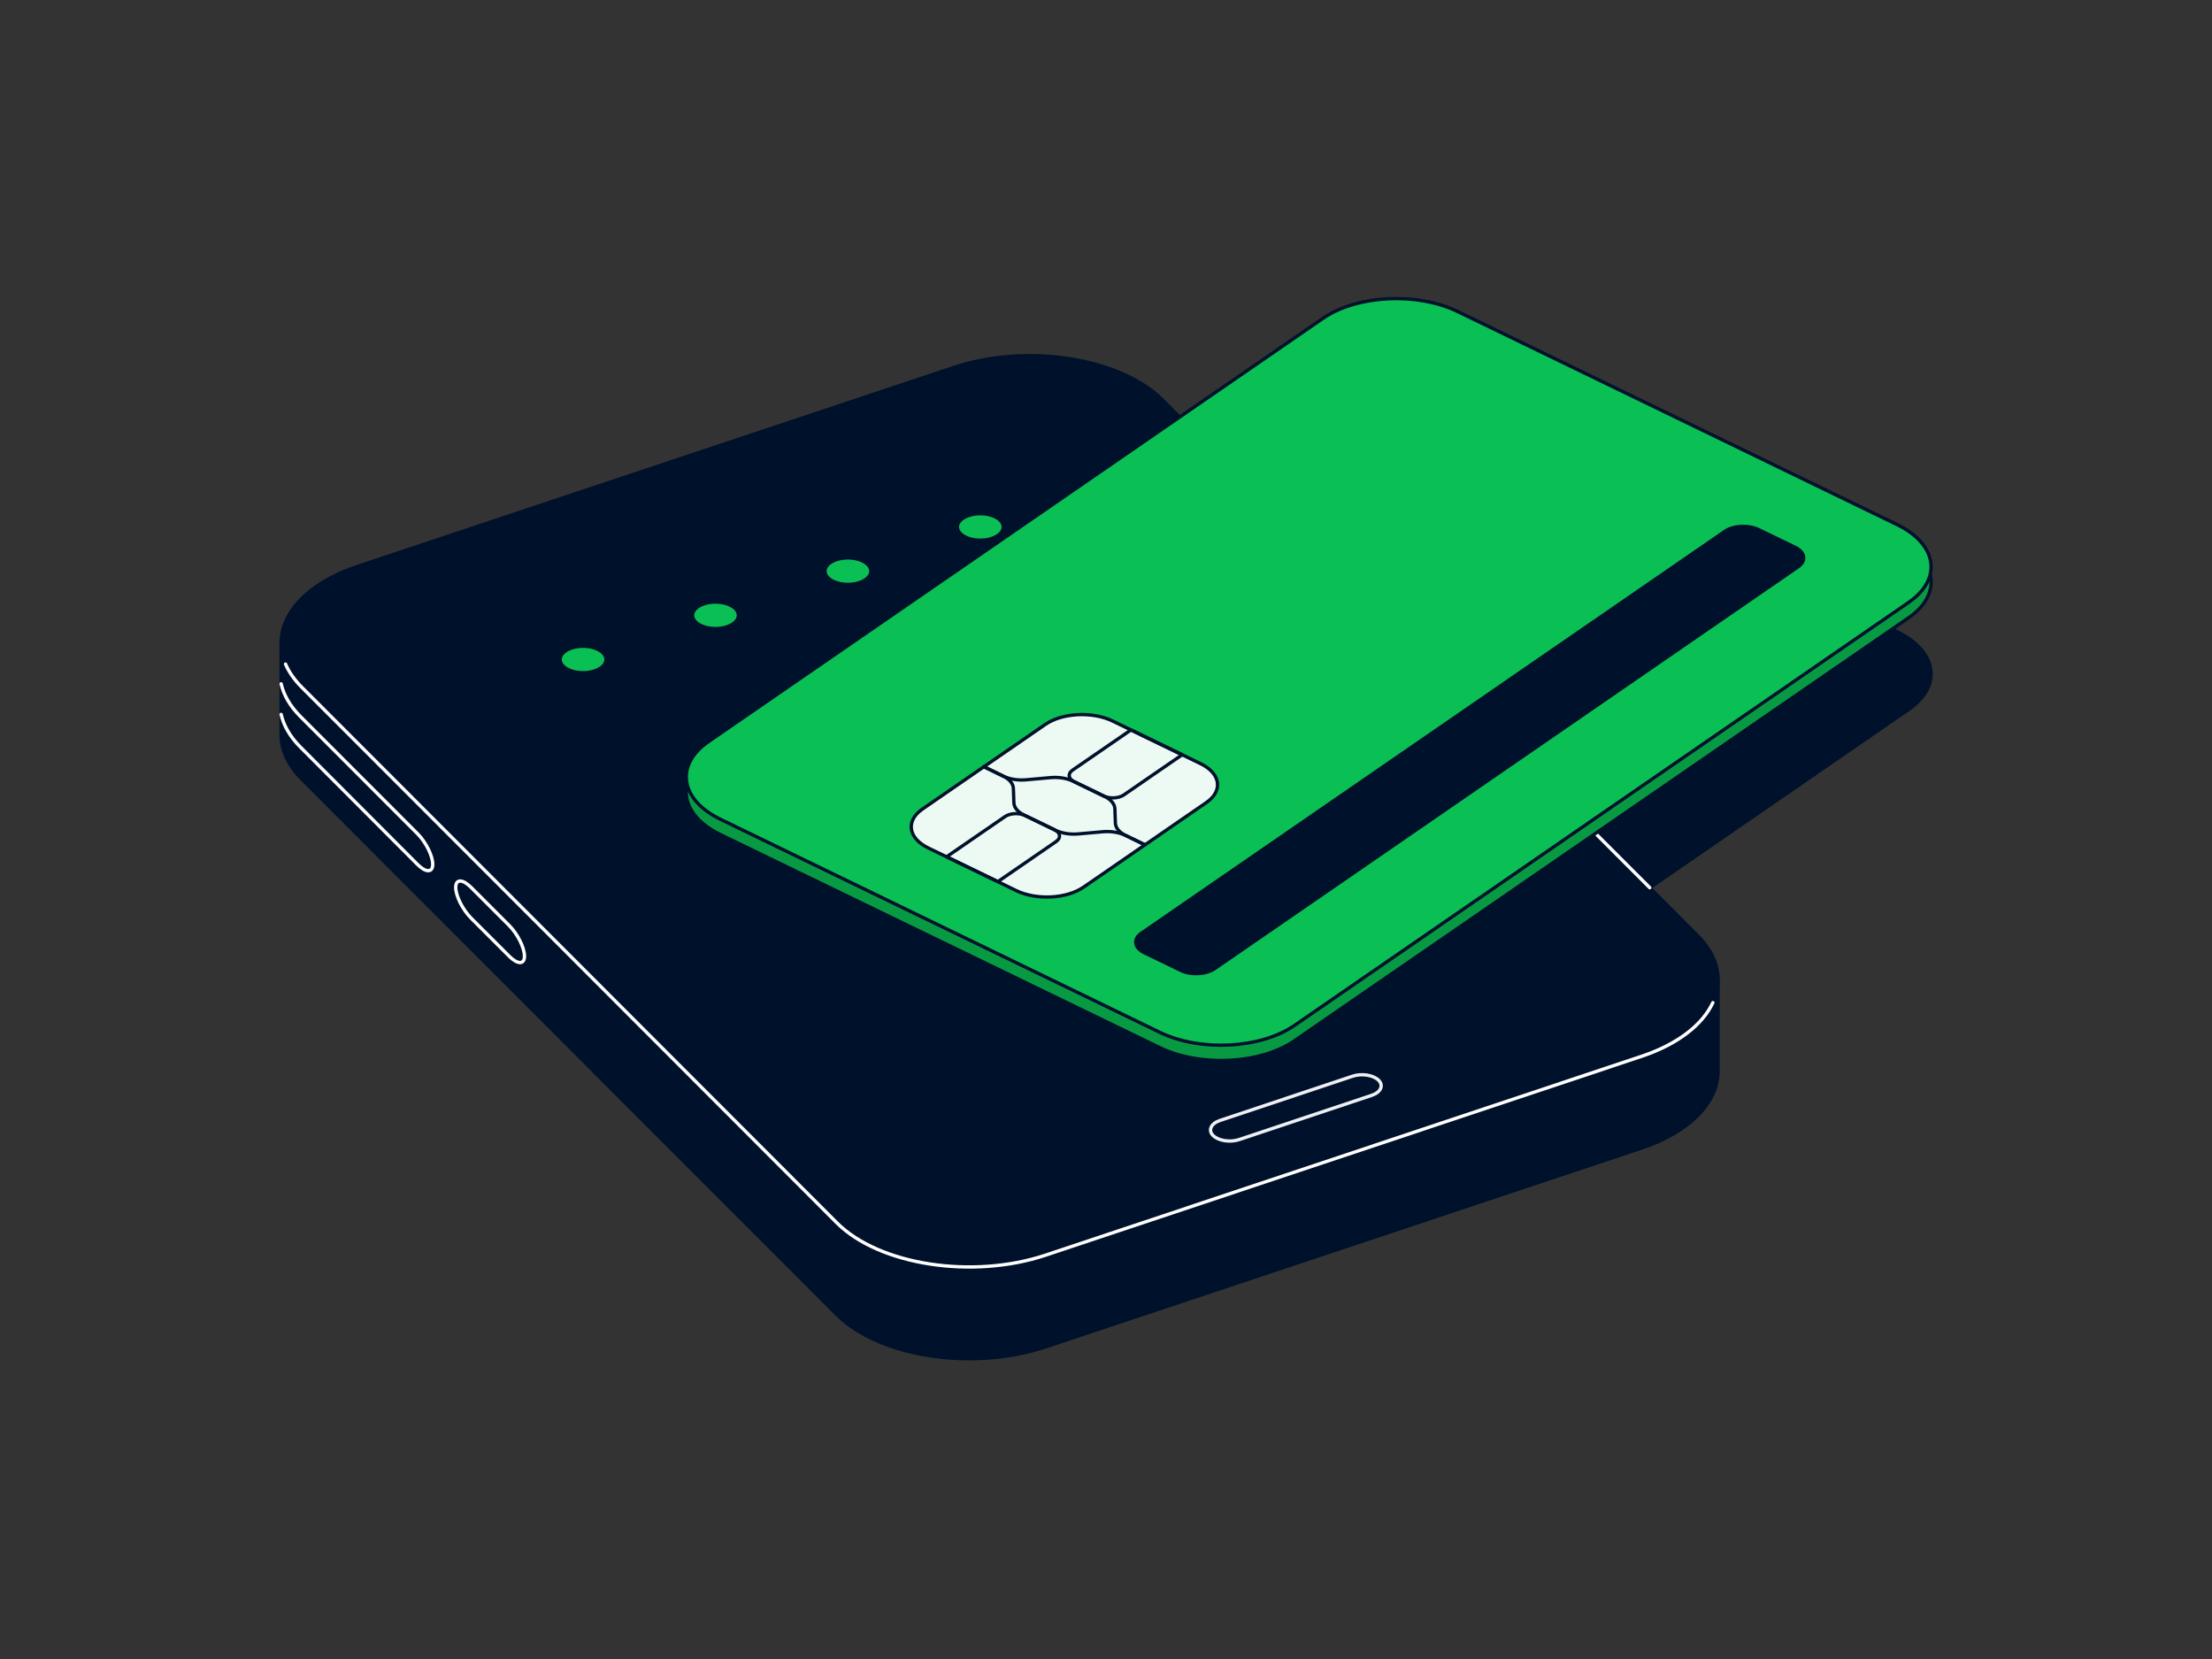 <svg xmlns="http://www.w3.org/2000/svg" fill="none" viewBox="0 0 1000 750"><rect x="0" y="0" width="1000" height="750" fill="#333333" stroke="none"/><path fill="#00112C" stroke="#00112C" stroke-linecap="round" stroke-miterlimit="10" stroke-width="1.5" d="M862.884 320.713 585.157 511.994c-15.346 10.559-42.583 11.942-60.868 3.076l-198.591-96.297c-18.285-8.866-20.67-24.61-5.323-35.17l277.727-191.281c15.347-10.559 42.583-11.942 60.868-3.076l198.592 96.297c18.284 8.866 20.669 24.61 5.322 35.17Z"/><path fill="#00112C" stroke="#00112C" stroke-linecap="round" stroke-miterlimit="10" stroke-width="1.5" d="M776.698 485.275v-42.566l-31.437-7.397-219.762-219.969c-19.097-19.115-61.37-25.647-94.431-14.621l-269.414 89.885c-4.131 1.383-7.933 2.973-11.372 4.735l-23.193-5.461v42.809c.156 6.601 3.128 13.272 9.246 19.408l241.953 242.177c19.097 19.114 61.37 25.647 94.431 14.621l269.397-89.886c21.689-7.241 34.029-20.237 34.564-33.717z"/><path fill="#00112C" stroke="#00112C" stroke-linecap="round" stroke-miterlimit="10" stroke-width="1.5" d="m742.133 477.533-269.397 89.885c-33.061 11.026-75.351 4.494-94.431-14.621L136.352 310.62c-19.097-19.114-7.759-43.534 25.302-54.578l269.397-89.885c33.061-11.026 75.351-4.493 94.43 14.621l241.953 242.177c19.097 19.114 7.76 43.534-25.301 54.578Z"/><path stroke="#EEF0F3" stroke-linecap="round" stroke-linejoin="round" stroke-width="1.5" d="M457.862 399.123c39.541-7.315 68.919-27.715 65.617-45.567-3.303-17.851-38.034-26.393-77.575-19.079s-68.919 27.715-65.617 45.567c3.302 17.851 38.033 26.393 77.575 19.079"/><path fill="#EEF0F3" d="M469.798 360.808c5.807 5.824 9.126 12.08 10.128 18.371.225 1.417 2.298 2.489 4.77 2.437 2.627-.052 4.666-1.383 4.424-2.904-1.123-7.033-4.822-14.05-11.337-20.566-6.516-6.515-15.157-11.873-25.146-15.951-2.143-.882-5.15-.519-6.55.76-1.313 1.21-.743 2.783 1.262 3.595 8.917 3.647 16.643 8.434 22.449 14.258M453.812 366.148c4.268 4.269 6.774 8.849 7.656 13.463.276 1.4 2.315 2.454 4.77 2.402 2.644-.052 4.7-1.4 4.424-2.92-1.003-5.358-3.889-10.664-8.849-15.624s-11.475-9.056-18.993-12.235c-2.143-.899-5.167-.536-6.585.743-1.296 1.192-.743 2.748 1.227 3.594 6.481 2.748 12.098 6.291 16.367 10.56zM437.826 371.471c2.765 2.765 4.458 5.721 5.167 8.71.311 1.331 2.402 2.299 4.735 2.247 2.714-.069 4.77-1.469 4.39-3.024-.864-3.63-2.938-7.242-6.308-10.612s-7.725-6.204-12.737-8.451c-2.143-.967-5.271-.639-6.723.692-1.244 1.14-.847 2.661 1.002 3.491 4.131 1.849 7.708 4.165 10.474 6.947M421.84 376.811c1.244 1.245 2.091 2.541 2.575 3.872.466 1.296 2.419 2.229 4.7 2.177 2.887-.069 4.909-1.624 4.321-3.249-.674-1.866-1.867-3.716-3.612-5.461s-3.906-3.266-6.377-4.545c-2.143-1.106-5.496-.865-7.034.535-1.227 1.124-.795 2.558.899 3.44 1.745.916 3.283 1.987 4.528 3.231"/><path stroke="#EEF0F3" stroke-linecap="round" stroke-linejoin="round" stroke-width="1.5" d="m620.085 495.195-59.866 19.979c-4.13 1.382-9.419.553-11.804-1.832s-.968-5.444 3.163-6.827l59.866-19.978c4.13-1.383 9.419-.553 11.804 1.832s.967 5.444-3.163 6.826"/><path fill="#0ABF53" stroke="#00112C" stroke-linecap="round" stroke-linejoin="round" stroke-width="1.5" d="M263.585 304.139c5.727 0 10.37-2.685 10.37-5.997s-4.643-5.997-10.37-5.997-10.369 2.685-10.369 5.997 4.642 5.997 10.369 5.997M323.451 284.161c5.727 0 10.369-2.685 10.369-5.997s-4.642-5.997-10.369-5.997-10.369 2.685-10.369 5.997 4.642 5.997 10.369 5.997M383.317 264.2c5.727 0 10.37-2.685 10.37-5.997s-4.643-5.997-10.37-5.997-10.369 2.685-10.369 5.997 4.642 5.997 10.369 5.997M443.183 244.221c5.727 0 10.369-2.685 10.369-5.997s-4.642-5.997-10.369-5.997-10.37 2.685-10.37 5.997 4.643 5.997 10.37 5.997"/><path stroke="#fff" stroke-linecap="round" stroke-miterlimit="10" stroke-width="1.5" d="M774.347 453.268c-4.58 9.869-15.675 18.734-32.214 24.265l-269.397 89.885c-33.061 11.026-75.351 4.494-94.431-14.621L136.352 310.62c-3.335-3.353-5.755-6.861-7.275-10.421M127.089 309.134c1.158 5.046 3.992 10.058 8.676 14.742l52.936 52.987c3.836 3.837 6.93 10.041 6.93 13.878s-3.111 3.837-6.93 0l-52.936-53.04c-4.684-4.683-7.518-9.695-8.676-14.741M745.831 401.318l-208.477-208.65"/><path fill="#089A43" stroke="#00112C" stroke-linecap="round" stroke-linejoin="round" stroke-width="1.5" d="M862.884 279.235 585.157 470.516c-15.346 10.56-42.583 11.942-60.868 3.076l-198.591-96.297c-18.285-8.866-20.67-24.61-5.323-35.169l277.727-191.298c15.347-10.56 42.583-11.943 60.868-3.077l198.592 96.297c18.284 8.866 20.669 24.611 5.322 35.17z"/><path fill="#0ABF53" stroke="#00112C" stroke-linecap="round" stroke-linejoin="round" stroke-width="1.5" d="M862.884 272.322 585.157 463.603c-15.346 10.56-42.583 11.942-60.868 3.077l-198.591-96.298c-18.285-8.865-20.67-24.61-5.323-35.169l277.727-191.298c15.347-10.56 42.583-11.942 60.868-3.077l198.592 96.298c18.284 8.865 20.669 24.61 5.322 35.169z"/><path fill="#EDFAF3" stroke="#00112C" stroke-linecap="round" stroke-linejoin="round" stroke-width="1.5" d="m545.374 362.813-55.546 38.263c-7.673 5.288-21.292 5.962-30.434 1.538l-39.715-19.253c-9.142-4.424-10.335-12.305-2.661-17.593l55.545-38.263c7.674-5.288 21.292-5.962 30.434-1.538l39.715 19.252c9.143 4.425 10.335 12.305 2.662 17.594"/><path stroke="#00112C" stroke-linecap="round" stroke-linejoin="round" stroke-width="1.5" d="m477.506 380.406-26.39 18.164-23.176-11.234 26.39-18.163c2.299-1.59 6.395-1.798 9.125-.467l13.239 6.412c2.748 1.33 3.093 3.698.795 5.271zM534.434 341.21l-26.39 18.163c-2.299 1.59-6.395 1.798-9.125.467l-13.239-6.412c-2.747-1.33-3.093-3.698-.795-5.271l26.391-18.163 23.175 11.233z"/><path stroke="#00112C" stroke-linecap="round" stroke-linejoin="round" stroke-width="1.5" d="m444.773 346.619 8.728 4.234c2.869 1.383 4.545 3.422 4.631 5.583l.225 6.463c.069 2.16 1.763 4.2 4.632 5.582l14.154 6.861c2.869 1.383 6.619 1.988 10.318 1.659l11.06-.985c3.699-.328 7.449.277 10.318 1.659l8.727 4.235"/><path stroke="#00112C" stroke-linecap="round" stroke-linejoin="round" stroke-width="1.5" d="m517.601 381.927-8.728-4.234c-2.868-1.383-4.545-3.422-4.631-5.582l-.225-6.464c-.069-2.16-1.763-4.2-4.632-5.582l-14.154-6.861c-2.869-1.383-6.619-1.988-10.317-1.659l-11.061.985c-3.698.328-7.449-.277-10.318-1.659l-8.727-4.235"/><path fill="#00112C" stroke="#00112C" stroke-linecap="round" stroke-linejoin="round" stroke-width="1.5" d="M812.904 256.233 549.072 437.939c-3.837 2.644-10.646 2.99-15.226.778l-16.556-8.019c-4.563-2.212-5.168-6.153-1.331-8.797l263.832-181.706c3.837-2.645 10.646-2.99 15.226-.778l16.556 8.019c4.563 2.212 5.168 6.152 1.331 8.797"/><path stroke="#fff" stroke-linecap="round" stroke-miterlimit="10" stroke-width="1.5" d="m230.178 418.393-17.23-17.231c-3.837-3.837-6.93-3.837-6.93 0s3.11 10.041 6.93 13.878l17.23 17.23c3.837 3.837 6.93 3.837 6.93 0 0-3.836-3.11-10.041-6.93-13.877Z"/></svg>